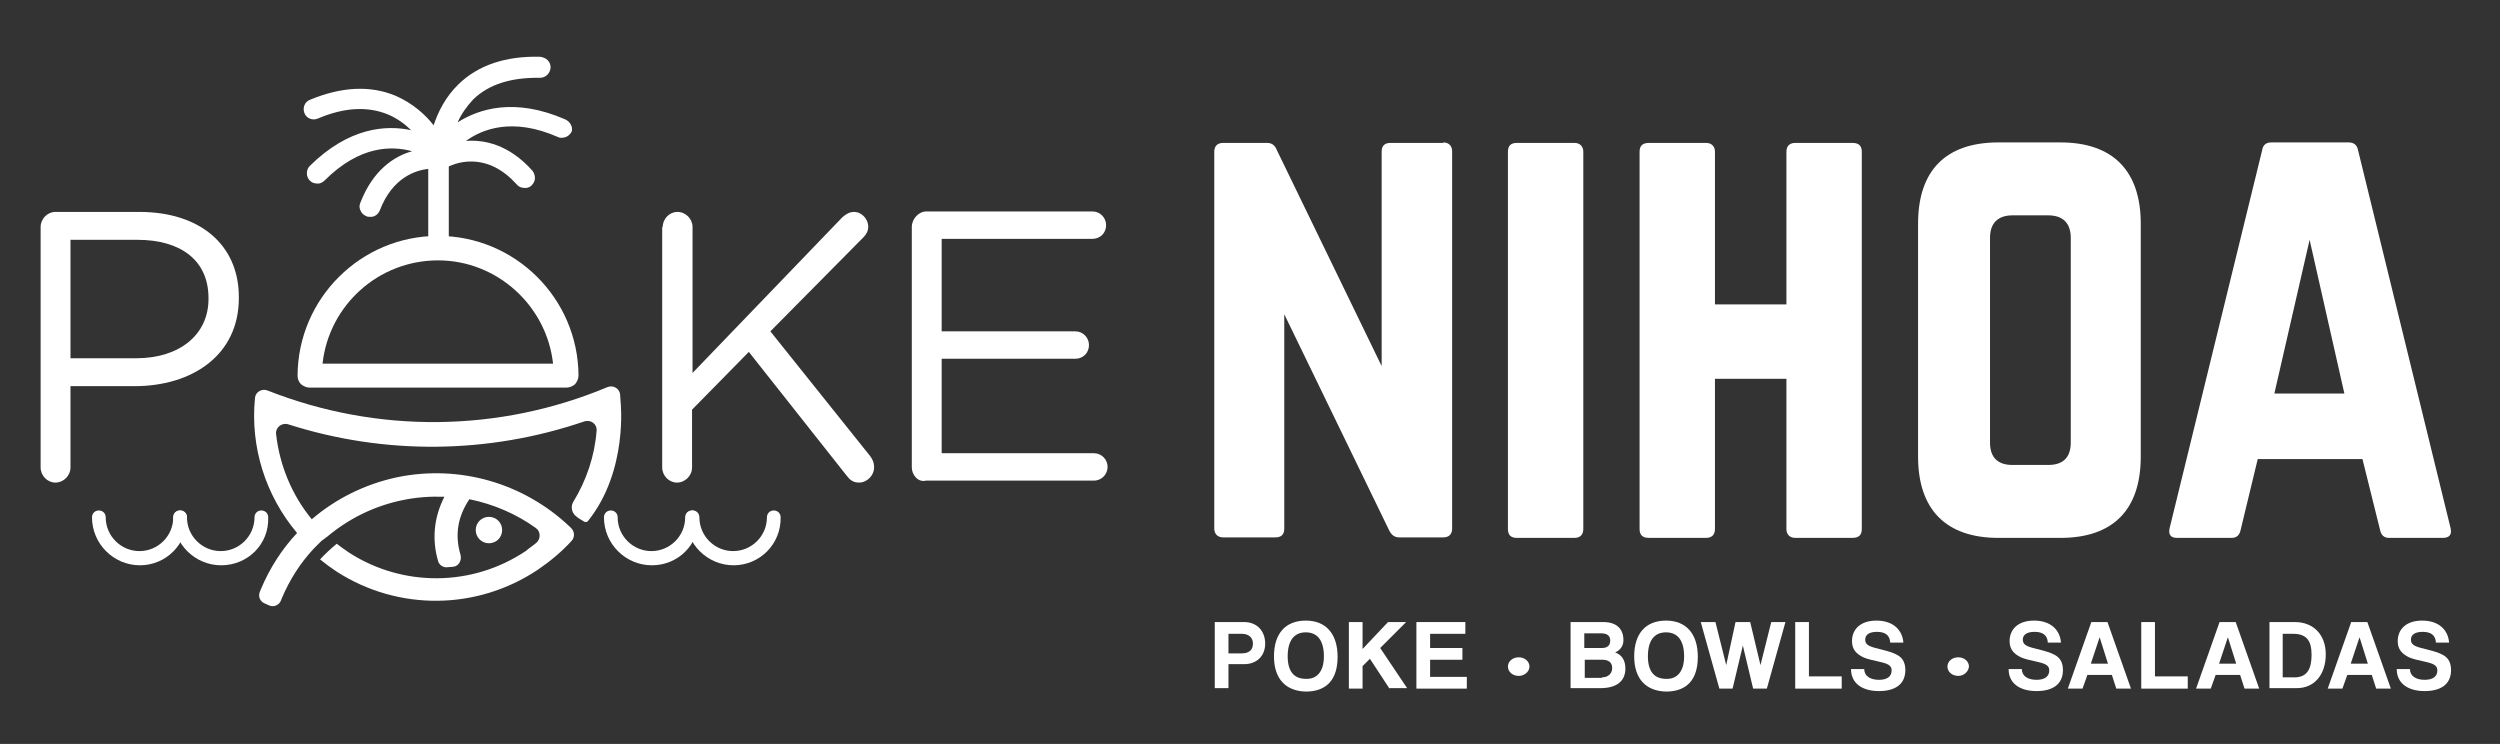 <?xml version="1.0" encoding="UTF-8"?>
<!-- Generator: Adobe Illustrator 25.0.0, SVG Export Plug-In . SVG Version: 6.00 Build 0)  -->
<svg xmlns="http://www.w3.org/2000/svg" xmlns:xlink="http://www.w3.org/1999/xlink" version="1.1" id="Camada_1" x="0px" y="0px" viewBox="0 0 510.8 152" style="enable-background:new 0 0 510.8 152;" xml:space="preserve">
<rect x="0" y="0" width="510.8" height="152" fill="#333333" stroke="none"/>
<style type="text/css">
	.st0{fill:#FFFFFF;}
	.st1{fill-rule:evenodd;clip-rule:evenodd;fill:#FFFFFF;}
</style>
<g>
	<g>
		<path class="st0" d="M248.2,140.7v-13.6h6c2.7,0,4.3,1.9,4.3,4.4c0,2.5-1.7,4.2-4.3,4.2H251v4.9H248.2z M253.7,133.5    c1.6,0,2.3-0.8,2.3-2c0-1.1-0.7-2-2.3-2H251v4H253.7z"></path>
		<path class="st0" d="M260.3,134.1c0-4.6,2.3-7.3,6.5-7.3c4.2,0,6.5,2.8,6.5,7.4c0,4.7-2.3,7.1-6.5,7.1    C262.7,141.2,260.3,138.7,260.3,134.1z M270.5,134.1c0-3.2-1.3-4.9-3.7-4.9c-2.4,0-3.7,1.7-3.7,4.9c0,3.2,1.4,4.6,3.7,4.6    C268.9,138.8,270.5,137.4,270.5,134.1z"></path>
		<path class="st0" d="M283.9,140.7l-4-6.1l-1.5,1.5v4.6h-2.8v-13.6h2.8v5.5l5.2-5.5h3.7l-5.3,5.3l5.5,8.2H283.9z"></path>
		<path class="st0" d="M289.4,140.7v-13.6h10v2.4h-7.2v2.9h6.6v2.4h-6.6v3.5h7.5v2.4H289.4z"></path>
		<path class="st0" d="M310.3,138.1c-1.2,0-2.2-0.8-2.2-1.9c0-1.1,1-1.9,2.2-1.9c1.2,0,2.2,0.8,2.2,1.9    C312.5,137.2,311.5,138.1,310.3,138.1z"></path>
		<path class="st0" d="M320.9,140.7v-13.6h6.7c2.7,0,4.1,1.4,4.1,3.7c0,1.2-0.7,2.1-1.7,2.5c1.1,0.4,2.1,1.3,2.1,3.3    c0,2.5-1.7,4-5.1,4H320.9z M323.7,129.5v2.9h3.6c1.1,0,1.7-0.5,1.7-1.5c0-1-0.6-1.5-1.9-1.5H323.7z M327.3,138.4    c1.3,0,2.1-0.8,2.1-1.9c0-1.2-0.8-1.7-2-1.7h-3.6v3.7H327.3z"></path>
		<path class="st0" d="M333.9,134.1c0-4.6,2.3-7.3,6.5-7.3c4.2,0,6.5,2.8,6.5,7.4c0,4.7-2.3,7.1-6.5,7.1    C336.3,141.2,333.9,138.7,333.9,134.1z M344.1,134.1c0-3.2-1.3-4.9-3.7-4.9c-2.4,0-3.7,1.7-3.7,4.9c0,3.2,1.4,4.6,3.7,4.6    C342.5,138.8,344.1,137.4,344.1,134.1z"></path>
		<path class="st0" d="M358.2,140.7l-2.1-8.8l-2.1,8.8h-2.7l-3.8-13.6h3l2.2,8.8l1.9-8.8h3l2.1,8.8l2.2-8.8h2.9l-3.8,13.6H358.2z"></path>
		<path class="st0" d="M366.8,140.7v-13.6h2.8v11.1h6.7v2.5H366.8z"></path>
		<path class="st0" d="M386.2,131.2c-0.1-1.4-1-2.1-2.7-2.1c-1.6,0-2.4,0.6-2.4,1.6c0,0.9,0.6,1.3,2.1,1.7c1.5,0.4,3,0.7,4,1.2    c1.2,0.5,2.1,1.4,2.1,3.3c0,3-2.2,4.3-5.4,4.3c-3.3,0-5.7-1.5-5.7-4.5h2.7c0,1.4,1.2,2.2,3,2.2c1.7,0,2.6-0.7,2.6-1.9    c0-0.8-0.4-1.3-2.1-1.7c-1.7-0.4-2.8-0.6-3.7-1c-1.4-0.7-2.3-1.6-2.3-3.3c0-2.4,1.7-4.2,5-4.2c3.4,0,5.3,1.9,5.5,4.5H386.2z"></path>
		<path class="st0" d="M400.1,138.1c-1.2,0-2.2-0.8-2.2-1.9c0-1.1,1-1.9,2.2-1.9c1.2,0,2.2,0.8,2.2,1.9    C402.2,137.2,401.3,138.1,400.1,138.1z"></path>
		<path class="st0" d="M418.4,131.2c-0.1-1.4-1-2.1-2.7-2.1c-1.6,0-2.4,0.6-2.4,1.6c0,0.9,0.6,1.3,2.1,1.7c1.5,0.4,3,0.7,4,1.2    c1.2,0.5,2.1,1.4,2.1,3.3c0,3-2.2,4.3-5.4,4.3c-3.3,0-5.7-1.5-5.7-4.5h2.7c0,1.4,1.2,2.2,3,2.2c1.7,0,2.6-0.7,2.6-1.9    c0-0.8-0.4-1.3-2.1-1.7c-1.7-0.4-2.8-0.6-3.7-1c-1.4-0.7-2.3-1.6-2.3-3.3c0-2.4,1.7-4.2,5-4.2c3.4,0,5.3,1.9,5.5,4.5H418.4z"></path>
		<path class="st0" d="M432.4,140.7l-0.9-2.8h-5l-1,2.8h-3l4.8-13.6h3.3l4.8,13.6H432.4z M429,130.2L429,130.2l-1.8,5.4h3.5    L429,130.2z"></path>
		<path class="st0" d="M437.5,140.7v-13.6h2.8v11.1h6.7v2.5H437.5z"></path>
		<path class="st0" d="M458.6,140.7l-0.9-2.8h-5l-1,2.8h-3l4.8-13.6h3.3l4.8,13.6H458.6z M455.2,130.2L455.2,130.2l-1.8,5.4h3.5    L455.2,130.2z"></path>
		<path class="st0" d="M463.7,140.7v-13.6h5.2c3.7,0,6.3,2.5,6.3,6.6s-2.3,6.9-5.9,6.9H463.7z M468.8,138.4c2.5,0,3.5-1.6,3.5-4.6    s-1.1-4.3-3.8-4.3h-2.1v8.9H468.8z"></path>
		<path class="st0" d="M485.5,140.7l-0.9-2.8h-5l-1,2.8h-3l4.8-13.6h3.3l4.8,13.6H485.5z M482.1,130.2L482.1,130.2l-1.8,5.4h3.5    L482.1,130.2z"></path>
		<path class="st0" d="M497.7,131.2c-0.1-1.4-1-2.1-2.7-2.1c-1.6,0-2.4,0.6-2.4,1.6c0,0.9,0.6,1.3,2.1,1.7c1.5,0.4,3,0.7,4,1.2    c1.2,0.5,2.1,1.4,2.1,3.3c0,3-2.2,4.3-5.4,4.3c-3.3,0-5.7-1.5-5.7-4.5h2.7c0,1.4,1.2,2.2,3,2.2c1.7,0,2.6-0.7,2.6-1.9    c0-0.8-0.4-1.3-2.1-1.7c-1.7-0.4-2.8-0.6-3.7-1c-1.4-0.7-2.3-1.6-2.3-3.3c0-2.4,1.7-4.2,5-4.2c3.4,0,5.3,1.9,5.5,4.5H497.7z"></path>
	</g>
	<g>
		<g>
			<path class="st0" d="M294.9,29.1c1.1,0,1.8,0.7,1.8,1.8v77.1c0,1.2-0.7,1.8-1.8,1.8h-9c-1,0-1.6-0.5-2.1-1.5l-21.4-44.1v43.8     c0,1.2-0.6,1.8-1.8,1.8h-10.7c-1.1,0-1.8-0.7-1.8-1.8V31c0-1.2,0.7-1.8,1.8-1.8h9c1,0,1.6,0.5,2,1.5l21.4,44.1V31     c0-1.2,0.6-1.8,1.8-1.8H294.9z"></path>
			<path class="st0" d="M309.9,109.9c-1.3,0-1.8-0.7-1.8-1.8V31c0-1.2,0.6-1.8,1.8-1.8h11.8c1.1,0,1.8,0.7,1.8,1.8v77.1     c0,1.2-0.7,1.8-1.8,1.8H309.9z"></path>
			<path class="st0" d="M365,31c0-1.2,0.7-1.8,1.8-1.8h11.7c1.4,0,1.9,0.7,1.9,1.8v77.1c0,1.2-0.6,1.8-1.9,1.8h-11.7     c-1.1,0-1.8-0.7-1.8-1.8V77.4h-14.6v30.7c0,1.2-0.7,1.8-1.8,1.8h-11.7c-1.4,0-1.9-0.7-1.9-1.8V31c0-1.2,0.6-1.8,1.9-1.8h11.7     c1.1,0,1.8,0.7,1.8,1.8v31.2H365V31z"></path>
			<path class="st0" d="M391.9,45.7c0-10.9,5.7-16.6,16.4-16.6H421c10.7,0,16.4,5.8,16.4,16.6v47.6c0,10.9-5.7,16.6-16.4,16.6h-12.7     c-10.7,0-16.4-5.8-16.4-16.6V45.7z M418.5,95c3,0,4.6-1.5,4.6-4.6V48.6c0-3-1.6-4.6-4.6-4.6h-7.3c-3,0-4.6,1.6-4.6,4.6v41.8     c0,3.1,1.6,4.6,4.6,4.6H418.5z"></path>
			<path class="st0" d="M488.1,109.9c-1,0-1.6-0.6-1.8-1.6l-3.6-14.5h-21.4l-3.5,14.5c-0.2,1-0.8,1.6-1.8,1.6h-11.2     c-1.3,0-1.8-0.7-1.5-2l18.9-77.2c0.2-1.2,0.9-1.6,1.9-1.6h15.8c1,0,1.7,0.5,1.9,1.6l18.9,77.2c0.3,1.3-0.2,2-1.6,2H488.1z      M471.9,49l-7.2,31.4h14.3L471.9,49z"></path>
		</g>
		<g>
			<path class="st0" d="M8.3,46.4c0-1.7,1.4-3.1,3-3.1h17.2c12.2,0,20.3,6.6,20.3,17.4v0.2c0,11.8-9.7,18-21.3,18H14.4v16.6     c0,1.7-1.4,3.1-3.1,3.1c-1.6,0-3-1.4-3-3.1V46.4z M27.8,73.2c9,0,14.8-4.9,14.8-12.1v-0.2c0-7.8-5.8-11.9-14.5-11.9H14.4v24.2     H27.8z"></path>
			<path class="st0" d="M135.4,46.4c0-1.7,1.4-3.1,3-3.1c1.7,0,3.1,1.4,3.1,3.1v29.8l30.6-31.8c0.7-0.6,1.4-1.1,2.4-1.1     c1.6,0,2.9,1.5,2.9,3c0,0.9-0.4,1.6-1,2.2l-19,19.2l20.4,25.5c0.5,0.7,0.8,1.3,0.8,2.3c0,1.6-1.4,3.1-3.1,3.1     c-1.2,0-1.9-0.6-2.5-1.4l-20-25.3l-11.6,11.8v11.8c0,1.7-1.4,3.1-3.1,3.1c-1.6,0-3-1.4-3-3.1V46.4z"></path>
			<path class="st0" d="M186.3,95.4v-49c0-1.7,1.4-3.2,3-3.2h33.9c1.6,0,2.8,1.3,2.8,2.8c0,1.6-1.2,2.8-2.8,2.8h-30.8v18.9h27.3     c1.6,0,2.8,1.3,2.8,2.8c0,1.6-1.2,2.8-2.8,2.8h-27.3v19.3h31.1c1.6,0,2.8,1.3,2.8,2.8s-1.2,2.8-2.8,2.8h-34.3     C187.7,98.6,186.3,97.2,186.3,95.4"></path>
			<path class="st1" d="M102.6,108.3c0-1.5-1.2-2.7-2.7-2.7c-1.5,0-2.7,1.2-2.7,2.7c0,1.5,1.2,2.7,2.7,2.7     C101.4,111,102.6,109.8,102.6,108.3"></path>
			<path class="st1" d="M126.8,82.1L126.8,82.1c0-0.5-0.1-1-0.1-1.5c-0.1-1.2-1.4-2-2.6-1.5c-22.2,9.3-47.1,9.5-69.4,0.7     c-1.2-0.5-2.5,0.3-2.6,1.5c-1,10.1,2.2,20,8.6,27.6v0c-3.1,3.3-5.6,7.2-7.4,11.5l-0.2,0.5c-0.4,0.9,0,2,1,2.4l0.9,0.4     c0.9,0.4,2,0,2.4-1l0.2-0.5c1.6-3.8,3.8-7.2,6.5-10.1l0,0c0.1-0.1,0.2-0.2,0.3-0.3l0,0c0.1-0.1,0.2-0.2,0.3-0.3l0,0     c0.1-0.1,0.2-0.2,0.3-0.3l0,0c0.1-0.1,0.2-0.2,0.3-0.3l0,0c0.1-0.1,0.2-0.2,0.3-0.3l0,0c0.1-0.1,0.2-0.2,0.4-0.3l0,0     c0.1-0.1,0.2-0.2,0.4-0.3l0,0c0.1-0.1,0.2-0.2,0.4-0.3l0,0c4.4-3.7,9.6-6.3,15.4-7.5c2.8-0.6,5.7-0.8,8.6-0.7c0,0,0,0,0,0     c-2.1,4.1-2.6,8.6-1.3,13.1c0.2,0.8,1,1.4,1.9,1.3c0.4,0,0.8-0.1,1.2-0.1c1.1-0.1,1.8-1.3,1.5-2.4c-1.2-4.1-0.6-7.8,1.8-11.4     c0,0,0,0,0,0c4.9,1,9.6,3,13.6,5.9c1,0.7,1,2.2,0.1,3c-0.7,0.6-1.5,1.1-2.2,1.7c-10.9,7.3-25.1,7.4-36.1,0.3     c-0.9-0.6-1.7-1.2-2.5-1.8h0c-1.2,1-2.3,2-3.4,3.2c0,0,0,0,0,0c1.1,0.9,2.2,1.7,3.4,2.5c12.6,8.1,28.7,7.9,41.1-0.4     c2.5-1.7,4.9-3.7,6.9-5.9c0.7-0.8,0.6-1.9-0.1-2.6l-0.1-0.1l-0.2-0.2c-9.4-8.9-22.5-12.7-35.2-10.1c-6.6,1.4-12.6,4.4-17.5,8.6h0     c-4.1-5-6.6-11.1-7.3-17.5c-0.1-1.3,1.2-2.3,2.5-1.9c19.7,6.3,40.9,6.1,60.5-0.6c1.3-0.4,2.6,0.5,2.5,1.9     c-0.4,5.2-2.1,10.2-4.8,14.6c-0.5,0.9-0.3,2,0.4,2.7c0.5,0.5,1.4,1,1.9,1.3c0.2,0.1,0.5,0.1,0.7-0.1     C128.4,96.2,126.8,82.1,126.8,82.1"></path>
			<path class="st0" d="M115.6,79.2H63.3c-0.7,0-1.3-0.3-1.8-0.7c-0.5-0.5-0.7-1.1-0.7-1.8C60.9,61,73.7,48.2,89.5,48.2     s28.6,12.8,28.7,28.5c0,0.7-0.3,1.3-0.7,1.8C116.9,79,116.3,79.2,115.6,79.2 M65.9,74.3H113c-1.3-11.8-11.4-21.1-23.5-21.1     C77.3,53.2,67.2,62.4,65.9,74.3"></path>
			<path class="st0" d="M115.5,24.4c-10.3-4.5-17.6-2.2-22,0.6c0.7-1.6,1.8-3.2,3.2-4.7c3.2-3.1,7.8-4.5,13.6-4.4     c1.2,0,2.1-0.9,2.2-2.1c0-0.6-0.2-1.1-0.6-1.5c-0.4-0.4-0.9-0.6-1.5-0.7c-7-0.2-12.7,1.7-16.7,5.6c-2.7,2.6-4.2,5.7-5.1,8.4     c-1.7-2.2-4.3-4.5-7.7-6c-5.2-2.2-11.1-1.9-17.6,0.8c-0.5,0.2-0.9,0.6-1.1,1.1c-0.2,0.5-0.2,1.1,0,1.6c0.4,1.1,1.7,1.6,2.8,1.1     c5.4-2.3,10.2-2.5,14.3-0.8c1.9,0.8,3.5,2,4.7,3.2c-5.1-1.1-12.7-0.6-20.7,7.3c-0.8,0.8-0.8,2.2,0,3c0.4,0.4,0.9,0.6,1.5,0.6     c0.1,0,0.3,0,0.4,0c0.4-0.1,0.8-0.3,1.1-0.6c7.3-7.3,13.9-7.1,17.9-6c-3.6,1-8,3.8-10.6,10.6c-0.2,0.5-0.2,1.1,0.1,1.6     c0.2,0.5,0.7,0.9,1.2,1.1c0.2,0.1,0.5,0.1,0.7,0.1c0.1,0,0.3,0,0.4,0c0.7-0.1,1.3-0.6,1.6-1.3c2.6-6.8,7.4-8.2,9.9-8.5v16.5h4.2     v-17c0.1,0,1.9-1,4.5-1c0,0,0,0,0,0c3.5,0,6.6,1.6,9.4,4.7c0.4,0.5,1,0.7,1.6,0.7c0.1,0,0.3,0,0.4,0c0.4-0.1,0.7-0.2,1-0.5     c0.4-0.4,0.7-0.9,0.7-1.5c0-0.6-0.2-1.1-0.5-1.5c-4.8-5.4-9.9-6.4-13.6-6.1c3.3-2.4,9.5-4.9,18.8-0.8c0.4,0.2,0.8,0.2,1.2,0.1     c0.7-0.1,1.3-0.6,1.6-1.2C117.1,26.1,116.6,24.9,115.5,24.4"></path>
			<path class="st0" d="M45.2,115.5c-5.4,0-9.8-4.4-9.8-9.8c0-0.8,0.6-1.4,1.4-1.4c0.8,0,1.4,0.6,1.4,1.4c0,3.8,3.1,6.9,6.9,6.9     c3.8,0,6.9-3.1,6.9-6.9c0-0.8,0.6-1.4,1.4-1.4c0.8,0,1.4,0.6,1.4,1.4C55,111.2,50.6,115.5,45.2,115.5"></path>
			<path class="st0" d="M28.6,115.5c-5.4,0-9.8-4.4-9.8-9.8c0-0.8,0.6-1.4,1.4-1.4c0.8,0,1.4,0.6,1.4,1.4c0,3.8,3.1,6.9,6.9,6.9     c3.8,0,6.9-3.1,6.9-6.9c0-0.8,0.6-1.4,1.4-1.4c0.8,0,1.4,0.6,1.4,1.4C38.3,111.2,33.9,115.5,28.6,115.5"></path>
			<path class="st0" d="M149.9,115.5c-5.4,0-9.8-4.4-9.8-9.8c0-0.8,0.6-1.4,1.4-1.4c0.8,0,1.4,0.6,1.4,1.4c0,3.8,3.1,6.9,6.9,6.9     c3.8,0,6.9-3.1,6.9-6.9c0-0.8,0.6-1.4,1.4-1.4c0.8,0,1.4,0.6,1.4,1.4C159.6,111.2,155.2,115.5,149.9,115.5"></path>
			<path class="st0" d="M133.2,115.5c-5.4,0-9.8-4.4-9.8-9.8c0-0.8,0.6-1.4,1.4-1.4c0.8,0,1.4,0.6,1.4,1.4c0,3.8,3.1,6.9,6.9,6.9     c3.8,0,6.9-3.1,6.9-6.9c0-0.8,0.6-1.4,1.4-1.4c0.8,0,1.4,0.6,1.4,1.4C142.9,111.2,138.6,115.5,133.2,115.5"></path>
		</g>
	</g>
</g>
</svg>
